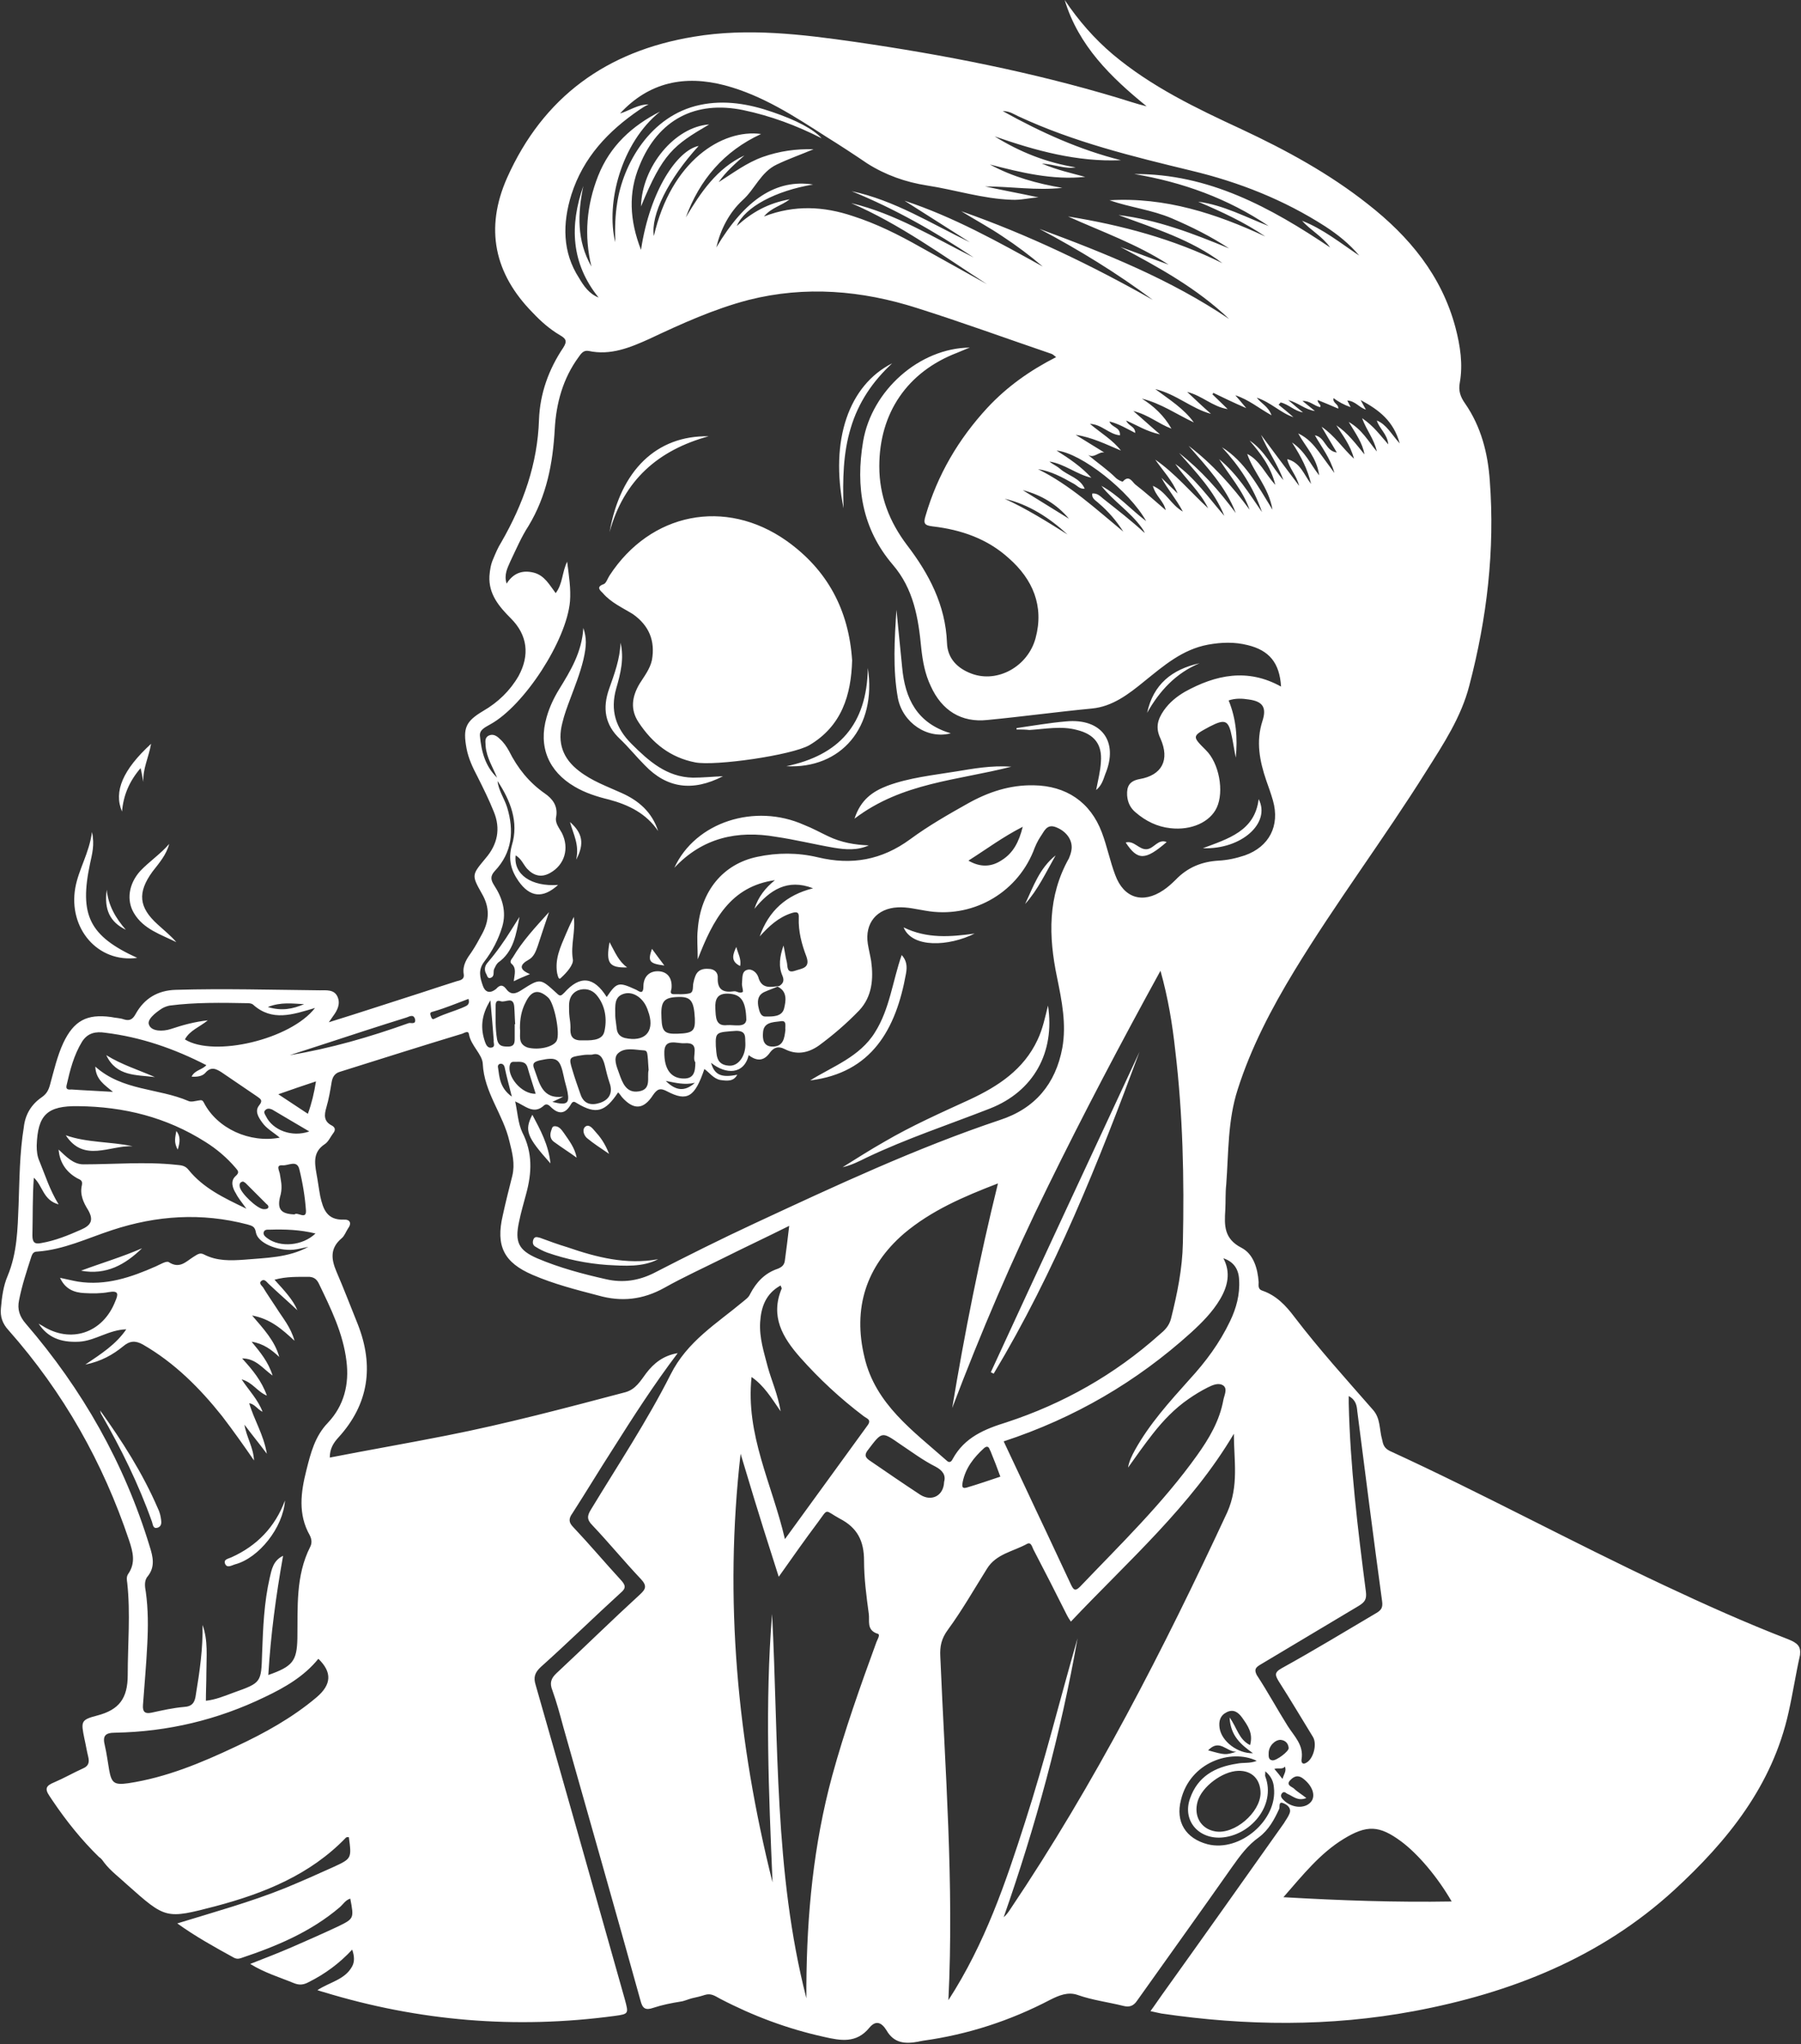 <?xml version="1.0" encoding="UTF-8" standalone="no"?><svg xmlns="http://www.w3.org/2000/svg" xmlns:xlink="http://www.w3.org/1999/xlink" fill="#ffffff" height="428.7" preserveAspectRatio="xMidYMid meet" version="1" viewBox="-0.1 -0.1 377.9 428.7" width="377.9" zoomAndPan="magnify"><rect x="-0.1" y="-0.1" width="377.9" height="428.7" fill="#333333" stroke="none"/><g id="change1_1"><path d="M375.1,343.7c-8.8-3.4-17.5-7.3-26-11.3c-19.4-9.1-38.2-19.3-57.6-28.2c-1.2-0.6-1.4-1.4-1.6-2.4c-0.6-2.1-0.3-4.4-1.9-6.2 c-5.6-6.4-11.3-12.7-16.5-19.5c-1.8-2.4-3.8-4.5-6.7-5.5c-1-0.3-0.8-1.1-0.8-1.8c-0.2-2.9-1.1-5.9-3.6-7.2c-3.7-1.9-3.6-4.7-3.4-7.9 c0.1-1.8,0-3.6,0.2-5.4c0.5-6.7,0.3-13.4,2.4-19.9c2.8-8.8,7.1-17,11.9-24.9c8.7-14.3,18.8-27.7,27.7-41.9c3.6-5.7,7.3-11.3,9-17.9 c3.7-14.1,5.4-28.4,4.3-43c-0.4-5.7-1.8-11.3-5.2-16.2c-1-1.4-1.4-2.7-1.1-4.3c0.7-3.9,0.1-7.8-0.9-11.6 c-2.9-10.9-9.7-19.1-18.4-25.9c-8.1-6.4-17.1-11.3-26.5-15.7c-9.5-4.4-18.9-8.9-27-15.7c-3.9-3.3-7.2-7.1-10.1-11.4 c2.9,9.6,9.7,16.2,17.2,22.3c-2.1-0.5-4.1-1.2-6.1-1.8c-18-5.4-36.4-9-55-11.7c-11.2-1.6-22.6-3-33.9-1.1 c-18.3,3-31.6,12.6-39.2,29.6c-4.7,10.6-2.7,20.1,5.4,28.3c1.7,1.8,3.5,3.4,5.7,4.7c1.2,0.7,1.6,1.2,0.7,2.6 c-3.1,4.6-4.9,9.7-5.1,15.1c-0.3,9.3-3.3,17.7-7.9,25.7c-0.7,1.1-1.2,2.3-1.7,3.5c-0.5,1.1-0.7,2.3-0.8,3.6c-0.2,3.8,2,6.4,4.5,8.9 c3.5,3.5,4,7.7,1.6,12.1c-1.8,3.1-4.3,5.5-7.4,7.3c-3.7,2.2-4.3,3.6-3.5,7.9c0.4,2.1,1.3,4,2.3,5.9c1.2,2.4,2.4,4.8,3.4,7.3 c1.5,3.6,0.8,6.9-1.7,9.8c-2.9,3.5-3,3.5-0.8,7.4c1.7,2.9,1.6,5.6,0.1,8.4c-0.7,1.3-1.4,2.6-2.2,3.8c-1,1.4-2,2.8-1.7,4.7 c0.2,1.2-0.8,1.3-1.5,1.5c-2.5,0.8-5,1.6-7.4,2.4c-6.3,2-12.6,4.1-19.4,6.2c0.5-0.7,0.7-1,0.9-1.3c0.9-1.2,1.6-2.6,0.9-4.1 c-0.7-1.5-2.3-1.3-3.7-1.3c-10.1-0.1-20.1-0.4-30.2-0.1c-3.8,0.1-6.6,1.8-8.4,5c-0.6,1.1-1.2,1.6-2.5,1.2c-0.8-0.3-1.8-0.3-2.7-0.5 c-5.1-0.7-7.8,0.8-10,5.4c-1.3,2.8-2,5.9-2.8,8.8c-0.3,1.1-0.7,1.9-1.7,2.6c-2.2,1.5-3.5,3.6-3.8,6.3C4,241.8,4,247.2,3.8,252.6 c-0.2,5.1-0.3,10.1-2.3,14.9c-0.9,2.1-1.2,4.4-1.4,6.7c-0.2,1.8,0.3,3.3,1.6,4.7c11.5,13,19.8,27.7,25.3,44.1c0.8,2.4,1.4,4.7-0.2,7 c-0.4,0.6-0.3,1.2-0.2,1.9c0.7,6.4,0.1,12.9,0.1,19.3c0,4.9-1.8,7.3-6.4,8.5c-3.5,0.9-3.4,1.3-2.7,4.8c0.3,1.3,0.5,2.6,0.8,3.8 c0.3,1.2,0.1,2-1.1,2.5c-2,0.9-3.9,2-6,2.9c-1.7,0.7-2.1,1.3-1,2.9c0.2,0.3,0.4,0.6,0.6,0.9c2.9,4.3,6.1,8.3,9.8,11.9 c0.5,0.3,0.8,0.8,1.1,1.2c1.3,1.7,3.2,3.1,4.8,4.6c8.1,7.2,8.1,7.2,18.5,4.5c10.2-2.7,19.9-6.6,27.4-14.4c0.1-0.1,0.4-0.1,0.6-0.1 c0.6,4.5,0.6,4.5-3.3,6.3c-3.3,1.5-6.7,3-10.1,4.4c-7.2,2.9-14.8,5-22.6,7.4c3.9,2.8,7.9,5,11.9,7.2c0.4,0.2,0.8,0.3,1.4,0.1 c7.5-2.5,14.7-5.5,20.8-10.7c0.7-0.6,1.2-1.5,2.2-1.8c0.8,4.2,0.8,4.2-2.7,5.9c-3.2,1.5-6.4,2.9-9.6,4.3c-2.8,1.2-5.6,2.3-8.7,3.5 c3.1,1.9,6.2,2.8,9.1,4c1.2,0.5,2.1,0.4,3.2-0.2c3.4-1.7,6.4-3.9,9.1-6.8c0.5,1.4,0.5,2.6,0,3.5c-1.5,2.8-4.7,3.3-7.3,5 c0.6,0.2,0.9,0.3,1.3,0.4c20,6.1,40.3,7.8,61.1,5c3-0.4,2.9-0.5,2.1-3.5c-6.2-22-12.4-43.9-18.7-65.9c-0.5-1.6-0.2-2.6,1.1-3.8 c5.7-5.1,11.1-10.4,16.7-15.5c1.2-1,1.1-1.6,0.1-2.7c-3.4-3.7-6.6-7.5-10-11.1c-1-1-1-1.8-0.2-2.9c2.9-4.5,5.6-9,8.5-13.5 c4.3-6.8,8.6-13.5,13.6-20.1c-3,0.5-5,2.1-6.6,4.2c-1.2,1.6-2.2,3.4-4.4,4c-12.5,3.3-24.9,6.6-37.6,9.1c-8.1,1.6-16.2,3-24.4,4.6 c0-1.9,0.8-3.1,1.8-4.2c6.4-7,7.5-15,4.1-23.7c-1.5-3.7-2.9-7.4-4.5-11.1c-1.1-2.6-1.4-4.9,1.1-7c0.6-0.5,0.9-1.4,1.3-2 c0.9-1.2,0.4-2-0.9-1.9c-3.5,0.1-4.3-2.2-4.9-4.9c-0.3-1.6-0.5-3.2-0.8-4.8c-0.4-2.3-0.7-4.5,1.7-6.1c0.8-0.5,1.2-1.5,1.8-2.3 c0.5-0.6,0.5-1.2-0.2-1.6c-1.8-0.9-1.7-2.2-1.2-3.9c0.5-1.7,0.8-3.5,1.1-5.3c0.2-1.1,0.7-1.8,1.7-2.1c8.6-2.7,17.1-5.4,25.7-8 c0.5-0.2,1.3-0.7,1.4,0.1c0.4,2.4,2.8,4.2,2.9,6.2c0.3,6.1,4.3,10.6,5.6,16.3c0.6,2.4,1.2,4.7,0.6,7.2c-0.7,2.8-1.4,5.5-2,8.3 c-1.5,6.4,0.2,9.9,6.3,12.5c4.4,1.9,9.1,3.1,13.7,4.3c4.9,1.4,9.4,0.9,13.9-1.6c4.1-2.3,8.3-4.2,12.5-6.3c4.4-2.2,8.9-4.3,13.7-6.7 c-0.3,2.7-0.6,4.9-0.9,7.2c-0.1,0.9-0.5,1.4-1.5,1.8c-2.7,0.9-4.5,2.8-5.8,5.3c-0.3,0.7-0.9,1.1-1.5,1.6 c-5.5,4.6-11.7,8.3-15.2,15.3c-4.9,9.7-11,18.9-16.7,28.3c-0.8,1.3-0.9,2.1,0.3,3.3c3.5,3.7,6.7,7.6,10.2,11.3 c1.3,1.4,1,2.1-0.2,3.2c-5.9,5.4-11.6,11-17.5,16.5c-1.2,1.1-1.5,2.1-0.9,3.6c0.9,2.5,1.6,5.1,2.3,7.7c5.4,19.1,10.9,38.3,16.2,57.4 c0.4,1.6,1,2.1,2.7,1.5c1.8-0.6,3.8-1,5.7-1.3c0.8-0.1,1.6-0.5,2.4-0.7c0.9-0.2,1.8-0.4,2.7-0.7c1.3-0.4,2.1,0.2,3.2,0.8 c6.9,3.6,14.1,6.3,21.8,8c3.5,0.8,6.8,1.4,9.5-1.9c1.4-1.7,2.6-1.1,3.6,0.5c1.6,2.8,4,2.9,6.7,2.4c0.3-0.1,0.6-0.1,1-0.2 c9.4-1.3,18.3-4.2,26.7-8.6c1.8-0.9,3.7-1.7,5.7-1c3.1,1.1,6.4,1.5,9.6,2.3c1.2,0.3,2.1,0.1,2.9-1.1c6.6-9.3,13.3-18.6,19.9-28 c1.7-2.4,3.3-4.6,5.7-6.3c2-1.5,3.2-3.7,4.2-5.9c0.2-0.4-0.2-1.7,0.9-1.2c0.8,0.3,1.7,1,1.3,2.1c-0.3,0.8-0.8,1.4-1.2,2.1 c-8.5,12-17,24-25.6,36c-0.8,1.1-1.5,2.2-2.4,3.4c1,0.2,1.7,0.4,2.3,0.5c17.7,2.6,35.3,2.8,53-0.5c20.3-3.8,39.1-11.2,54.6-25.4 c11.2-10.3,20.6-21.9,24-37.3c0.9-4,1.5-8,2.4-12C377.8,345.2,377.1,344.5,375.1,343.7z M63.7,210.5c-2.3,1-4.7,1.5-7.6,0.6 C58.9,210,61.3,210.4,63.7,210.5z M33.9,211.4c0.5-0.3,1.1-0.5,1.6-0.6c5.4-0.7,10.9-0.6,16.4-0.5c0.4,0,0.9,0.1,1.1,0.3 c4,3.6,8.3,2.1,13,0.7c-5.1,6.6-21.2,10.4-27.3,6.6c1-1.9,3.1-2.6,4.8-4c-2.8,0.3-5.3,1-7.7,1.8c-1.8,0.6-4.1,0.5-4.6-0.8 C30.6,213.8,32.5,212.3,33.9,211.4z M58.6,246c-0.2-0.8-0.8-1.8,0.6-1.7c1.2,0.1,3-1.2,3.5,0.8c0.7,2.8,1.2,5.8,1.4,8.7 c0.1,2-1.8,0.2-2.4,0.8c-2.9-0.1-3.8-1.1-2.9-4.2C59.2,248.6,58.8,247.4,58.6,246z M55.7,234c-0.2-0.4-0.6-0.9-0.1-1.3 c0.4-0.4,0.9-0.3,1.4-0.1c2.5,1.5,5.1,3,7.8,4.6C61.1,238.5,57.1,236.9,55.7,234z M13.9,227.4c0.7-3.1,1.5-6.2,3.2-9 c1.2-1.9,2.9-2.2,4.9-1.9c7.4,0.9,14.4,3.3,21.2,6.8c-0.9,1-2.4,1-3.1,2.4c1.2,0.1,2.3-0.1,2.9-0.8c1.2-1.4,2.3-0.8,3.4-0.1 c2.5,1.7,5,3.4,7.5,5.1c0.7,0.5,1.2,0.8,0.4,1.8c-1,1.2-0.2,2.5,0.6,3.6c0.9,1.3,2.4,2.1,3.7,3.2c-6.3,1.2-13.1-1.9-15.9-7.3 c-0.3-0.6-0.5-0.6-1.1-0.5c-0.7,0.1-1.6,0.4-2.2,0.1c-6.3-2.7-13.8-2.1-19.5-7.2c0.1,2.7,1.9,3.8,3.7,5.3c-3.1-0.2-5.9-0.3-8.7-0.5 C13.9,228.5,13.7,228.2,13.9,227.4z M56.1,253.3c-0.2,0.2-0.6,0.2-0.9,0.2c-1.4-0.1-4.8-3.4-5-4.7c-0.1-0.5,0-1,0.7-1.1 c0.2,0.1,0.4,0.2,0.6,0.4c1.4,1.4,2.9,2.9,4.3,4.3C56.1,252.6,56.4,253,56.1,253.3z M7,246.9c1.9,1.7,1.9,4.7,5.2,5.6 c-1.9-3.1-2.8-6.1-4-9c-0.5-1.1-0.6-2.2-0.6-3.3c0.2-6.5,2.2-8.4,8.7-8.3c9.6,0.1,18.5,2.3,26.7,7.5c2.4,1.5,4.5,3.3,6.3,5.4 c0.6,0.7,0.9,1,0,1.8c-1.1,1-0.6,2.5,0.1,3.6c0.5,1,1.2,1.8,2.2,3.2c-4.8-2.3-9-4.3-12.1-8.1c-0.7-0.9-1.4-1-2.6-1.1 c-6.5-0.7-13-0.1-19.5-0.1c-2.1,0-3.6-1.6-5.2-3.1c0.2,2.6,1.5,4.6,3.7,5.9c0.6,0.4,1.4,0.4,1.2,1.5c-0.5,2,0.3,3.7,1.3,5.3 c1.2,2.1,0.6,3.2-1.5,4.1c-2.7,1.2-5.4,2.3-8.3,2.8c-1.4,0.3-1.9-0.1-1.9-1.6C6.8,255,6.7,250.9,7,246.9z M66.3,355.9 c-5.1,4.3-10.9,7.5-16.9,10.3c-7.2,3.4-14.6,6.5-22.6,7.7c-2.9,0.4-3.5,0-4-2.8c-0.3-1.7-0.5-3.4-0.9-5.1c-0.5-2,0-2.7,2.2-2.7 c11-0.2,21.5-2.7,31.4-7.5c4.2-2,8.2-4.3,11.2-8C69.6,350.6,69.5,353.2,66.3,355.9z M66.8,269.1c2.5,5.2,5.1,10.4,5.8,16.3 c0.6,4.8-0.5,9.3-3.9,12.9c-2.7,2.8-3.6,6.3-4.5,9.9c-1.2,4.7-1.8,9.3,0.7,13.7c0.4,0.8,0.5,1.6,0.1,2.4c-3.1,6.1-2.6,12.7-2.7,19.2 c-0.1,4.8-1,5.9-6.1,7.7c0.5-8.4,1.6-16.6,3.1-25c-2.1,1-2.4,2.9-2.8,4.6c-1.2,5.2-1.4,10.5-1.6,15.8c-0.2,6.2-0.1,6.2-6,8.3 c-1.9,0.7-3.8,1.5-5.8,1.7c0-1.9,0.1-3.8,0.1-5.8c0-3.4,0.4-6.8-0.8-10.1c0.1,4.9-0.6,9.8-1.4,14.6c-0.2,1.6-0.7,2.5-2.5,2.6 c-2.3,0.2-4.5,0.7-6.8,1.2c-1.4,0.3-1.9-0.2-1.8-1.6c0.3-4.2,0.7-8.5,0.9-12.7c0.2-3.7,0.2-7.4-0.3-11c-0.2-1.1-0.4-2.4,0.4-3.3 c1.6-2,1.1-4.1,0.4-6.3c-5.3-17.4-14.1-32.9-26-46.7c-1.3-1.5-1.8-3-1.4-4.9c0.6-3.1,1.6-6.1,2.6-9.2c0.2-0.6,0.5-1,1.2-1 c5.6-0.4,10.5-2.8,15.7-4.5c9.4-3.1,18.8-3.7,28.4-1.2c1,0.3,1.6,0.4,1.8,1.7c0.4,2.2,4.5,3.9,7.9,3.6c1-0.1,2.1-0.4,3.1-0.6 c-4.2,2.3-8.9,2.3-13.5,2.7c-2.8,0.2-5.7,0.3-8.4-1.1c-0.9-0.5-1.5,0.1-2.2,0.5c-1.6,1-2.9,2.6-5.2,1.1c-0.5-0.3-1.8,0.5-2.7,0.9 c-5.2,2.3-10.5,4.1-16.3,3.2c-1.2-0.2-2.3-0.5-3.8-0.8c1.1,2.4,3,3.1,5.1,3.2c1.7,0.1,3.5,0.1,5.1-0.2c2.2-0.4,2,0.5,1.4,1.9 c-2.6,6.7-9.4,9-15.4,5.1c-0.2-0.1-0.4-0.2-0.7-0.4c1.9,2.9,4.6,4,8.5,3.8c3.4-0.2,6.2-2.5,9.9-2.6c-2.2,3.2-5.2,5.1-8.6,7.4 c3.4-0.7,5.8-2.1,7.9-3.8c1.4-1.2,2.6-1.3,4.2-0.4c6.6,3.8,11.9,9.1,16.6,15c2.3,3,4.5,6.1,6.7,9.3c-0.1-2.7-1.6-4.9-2-7.5 c1.4,1.9,2.9,3.7,4.7,6.1c-0.7-4.1-2.7-7.1-3.7-10.6c1.2,0.2,1.6,1.2,2.8,1.8c-1-2.6-2.8-4.4-4.4-6.8c2.3,0.6,3.3,2.6,5.3,3.4 c-1.1-3.1-3-5.4-5.2-7.8c2.9,0,4.3,2.1,6.4,3.6c-0.9-2.9-2.6-4.9-4.4-7.1c2.5,0.4,4.2,1.7,5.8,3.2c-0.9-3.3-3.2-5.8-5.7-8.7 c3.8,0.7,6.2,2.8,8.9,5.3c-0.8-2.9-2.5-4.8-3.8-6.9c-0.9-1.4-1.9-2.8-2.8-4.3c-0.3-0.4-1-0.9-0.3-1.4c0.6-0.4,1,0.2,1.4,0.6 c2.1,2,4.3,3.9,6.1,5.6c-0.9-2.2-2.8-4.2-4.8-6.4c2.5-0.7,4.9-0.6,7.4-0.6C65.9,267.8,66.4,268.3,66.8,269.1z M66.1,258.6 c-2.7,2.6-7.4,3-10.1,1c-0.4-0.3-0.8-0.6-0.8-1.1c0.1-0.8,0.8-0.7,1.3-0.7C59.7,257.7,62.8,257.8,66.1,258.6z M64.5,233.5 c-2-1.3-3.9-2.6-6.2-4.1c2.8-1,5.2-1.8,7.9-2.7C65.8,229.2,65.3,231.3,64.5,233.5z M85.6,214.5c-8.1,2.9-16.4,5.3-24.9,6.7 c2.4-0.8,4.7-1.5,7.1-2.3c5.8-1.9,11.6-3.8,17.4-5.6c0.6-0.2,1.5-0.8,1.8,0.4C87.2,214.9,86,214.3,85.6,214.5z M96.8,211.3 c-1.7,0.7-3.5,1.2-5.2,2c-0.7,0.3-1,0.7-1.3-0.3c-0.3-0.8,0-0.8,0.7-1c2.4-0.7,4.8-1.7,7.2-2.6C98.6,210.8,97.6,210.9,96.8,211.3z M264.4,349c6.9-4.1,13.7-8.2,20.6-12.3c1.3-0.8,1.7-1.4,1.5-3c-1.7-13.1-3.3-26.3-3.6-39.5c0-0.5,0-0.9,0-1.5 c1.5,0.8,1.7,2,1.8,3.2c1.7,13.3,3.4,26.6,5.2,39.8c0.2,1.4-0.2,1.9-1.2,2.5c-6.6,3.9-13.2,7.9-19.9,11.6c-1.6,0.9-1.3,1.5-0.6,2.7 c2.5,3.9,4.8,7.8,7.2,11.7c0.9,1.5,0.1,4.6-1.4,5.4c-0.8,0.5-1.1-0.1-1-0.7c0.5-3-1.5-4.8-2.9-7c-2.2-3.5-4.2-7.2-6.5-10.7 C263,350,263.4,349.6,264.4,349z M270.3,366.5c0.1,0.7-2.6,2.7-3.4,2.6c-0.9-0.1-0.8-0.9-0.8-1.5c0-1.5,1.3-2.8,2.5-2.8 C269.6,364.9,270.2,365.5,270.3,366.5z M264.4,376c-0.1,4.1-5.5,8.7-9.5,8c-3-0.5-4.6-3.2-3.7-6.3c0.9-3.1,5.2-6.3,8.5-6.4 C262.6,371.2,264.4,373.1,264.4,376z M260.5,360.1c1.2,1.7,2.4,3.3,1.7,5.8c-2.4-1.2-2.7-3.6-4.3-5.8c0.2,3.9,2.4,5.7,4.9,7.5 c-3.2,0.1-6.6-2.5-7-5.3c-0.2-1.4,0.1-2.6,1.5-3.3C258.7,358.3,259.7,359,260.5,360.1z M259.3,367.3c-2.3,0.7-2.3,0.7-5.9-0.3 C255.8,364.5,257.2,367.3,259.3,367.3z M259.9,268.3c0.2,3.1-0.6,6-1.9,8.7c-2.2,4.6-5.1,8.5-8.5,12.2c-4.2,4.7-8.4,9.3-11.5,14.9 c-0.6,1.1-1.2,2.3-1.4,3.6c1.7-2.4,3.4-4.8,5.2-7.1c2.2-2.8,4.6-5.3,7.5-7.3c1.3-0.9,2.6-1.7,4-2.4c1-0.5,2.3-1.1,3.3-0.4 c0.9,0.7,0.2,2,0,3c-0.8,4.4-3,8.1-5.5,11.6c-7.2,10.1-16.1,18.7-24.6,27.6c-1.1,1.1-1.4,0.5-1.9-0.5c-1.7-3.7-3.5-7.4-5.2-11.1 c-3-6.3-5.9-12.6-8.9-18.9c14.9-4.9,27.9-12.5,39.3-22.8c2.3-2.1,4.5-4.3,6.1-7c1.6-2.7,2.3-5.6,0.7-8.6 C258.7,264.5,259.8,266,259.9,268.3z M199.8,305.9c-0.3,0.6-0.7,0.9-1.3,0.3c-7-6.2-14.9-11.8-17.2-21.6c-2.5-10.3,0.3-19.1,8.3-26 c5.7-4.8,12.4-7.7,19.7-10.5c-3.9,15.8-7,31.4-9.6,47.1c6-15.8,12.6-31.3,20.1-46.5c7.4-15.1,15.3-30.1,23.6-45.2 c1.6,5.7,2.5,11.2,3.1,16.7c1.6,13.4,1.9,26.9,1.6,40.4c-0.1,5.4-1.2,10.7-2.5,15.9c-0.4,1.5-1.3,2.4-2.4,3.3 c-9.4,8.4-20.2,14.5-32.1,18.4C206.6,299.6,202.3,301.3,199.8,305.9z M209.8,309.6c-2.4,0.8-4.7,1.6-7.1,2.3 c-1.1,0.3-0.9-0.5-0.8-1.2c0.6-2.9,2.3-5.1,4.5-7.1c0.6-0.5,1-0.3,1.2,0.4c0.1,0.2,0.2,0.3,0.2,0.4 C208.5,306.1,209.2,307.9,209.8,309.6z M293.6,92.9c-1.8-2-2.8-4-4.8-4.8c0.5,1.7,2.2,2.8,2.4,5c-1.7-1.9-3-3.8-5.5-5.5 c1,2.7,2.5,4.3,3.1,7c-1.9-2.3-3.1-4.6-5.9-6.2c1.5,2.5,2.9,4.4,3.3,6.8c-1.8-2.2-3.5-4.5-5.9-6.1c1.3,2.1,2.9,4,3.7,7 c-2.5-2.3-4-4.8-6.8-6.7c1.2,2,2.1,3.6,3.2,5.4c-2.4-0.3-2.4-3.2-4.6-3.6c1.4,2.5,3.2,4.7,4.1,7.9c-1.3-1.8-2.3-3.1-3.3-4.5 c-1.1-1.4-2.2-2.8-4.3-3.8c1.6,2.9,3.9,5.1,4.4,8.8c-1.9-2.4-2.9-5-5.7-6.9c2,3.1,3.3,5.7,4,8.7c-1.5-1.9-2.2-4.5-5-5.2 c0.4,1.9,1.9,3.3,2.5,5.6c-2.8-3.7-5.4-7.2-8-10.7c1.4,3.3,3.5,6.2,4.7,9.5c-2.4-2.7-3.9-6.2-7.1-8.3c2.2,2.6,4.4,5.3,5.4,9.3 c-2.2-2.4-3.2-5.1-5.9-6.5c1.3,3.9,4.5,6.9,5.3,11.7c-3.2-5.2-5.8-10.1-10.6-13.1c3.7,4,6.6,8.4,8.4,13.6c-2.7-3.9-5.2-8-9-11.1 c2.2,3.5,5,6.6,6.4,10.6c-3.7-5-7.8-9.6-12.8-13.4c3.8,4.4,7.8,8.6,9.9,14.1c-3.5-4.7-7.3-9-11.9-12.6c3.6,4.1,7.4,8,9.5,13.2 c-3.3-3.8-6.2-8-10.3-10.9c2.2,3.2,5.2,5.8,6.9,9.3c-3.7-3.4-6.9-7.3-11.1-10.2c1.6,2.3,3.6,4.4,4.7,7.1c-1.1-1.1-2.3-2.2-3.4-3.3 c1.2,2.3,3,4.3,4.5,7.1c-2.6-1.5-3.5-4.2-6.3-5.4c0.6,2.2,2.3,3.2,2.7,5.1c-2.1-1.8-4.2-3.7-6.4-5.4c-0.6-0.5-1.3-2.1-2.6-0.6 c-0.1,0.1-1.1-0.4-1.4-0.7c-1.8-1.8-3.9-3.2-5.9-4.9c1.3,0.8,2.2-0.7,3.4-0.5c-2-1.2-4-2.5-6-3.7c3.4,0.5,6.4,2,9.5,3.3 c-1.7-2.2-4.1-3.6-6.5-5.6c2.5,0.1,4,2.2,6.3,2.4c0.1-1.8-1.8-1.6-2.2-2.9c2,0.5,3.6,1.5,5.4,2.4c0-1.4-1.4-1.4-1.9-2.6 c2.3,1,4.3,2.3,7.1,2.9c-2-1.7-3.5-3.1-5.6-4.9c3.2,0.8,5.3,2.7,8,3.7c-1.6-2.8-3.7-4.7-6.2-6.3c4,1,7.3,3.3,10.9,5 c-2.1-2.9-5-4.7-8.1-7c4.5,1.1,7.6,4.1,11.7,5.2c-1.6-1.4-3.2-2.9-5-4.6c3.2,0.8,5.3,3.1,8.5,3.6c-1.2-1.2-2.2-2.1-3.2-3.1 c0.1-0.1,0.1-0.2,0.2-0.3c2.1,1,4.1,2,6.9,3.2c-1-1.2-1.5-1.8-2.3-2.7c2.8,0.9,4.9,2.7,7.6,4.2c-0.7-1.9-2.1-2.4-3.1-3.7 c3,1,5,3.2,7.7,4.1c-1-0.9-2-1.7-3.1-2.6c0.1-0.2,0.3-0.3,0.4-0.5c1.7,0.4,2.9,1.8,4.7,2.1c-0.9-0.7-1.8-1.5-3.1-2.6 c2.2,0.6,3.5,2,5.6,2.3c-1-0.8-1.7-1.4-2.6-2.1c1.5-0.1,2.4,1,3.7,1.3c0.3-0.6-0.6-0.8-0.5-1.5c1.5,0.6,2.9,1.2,4.3,1.8 c0.1-1-1.2-1.1-1-2.2c1.1,0.8,2.2,1.4,3.6,1.9c-0.3-0.6-0.5-1-0.7-1.4c1.7,0.1,2.5,1.5,3.9,1.9c-0.3-0.5-0.5-0.9-1.1-2 C289.3,85.9,292.3,88.2,293.6,92.9z M239.4,110.5c0.3,0.4,0.5,0.7,0.7,1.2c-2.8-2.6-5.8-4.9-8.7-7.2c-0.7-0.6-1.3-1.2-2.3-1.1 c-0.2,1.1,0.8,1.5,1.4,2.1c2,1.7,3.7,3.7,5.1,5.9c-5.7-4.7-11.2-9.8-17.9-13.1c2.7,0.4,5.1,1.7,7.4,3c0.8,0.4,1.3,1.2,2.4,1.1 c-1-2.3-3.5-2.7-5.2-4.2c-0.7-0.6-1.5-0.9-2.2-1.5c3.2,0.5,5.7,2.7,8.8,3.4c-2.1-2.3-4.6-4-7.3-5.7c5.2,0.5,15.3,8.5,18.8,14.8 c-3.3-2.5-5.9-5.5-9.4-7.4C233.5,105,237,107.2,239.4,110.5z M214.5,102.7c3.9,1,7.2,3,9.7,6C221,106.7,217.7,104.7,214.5,102.7z M223.9,112c-4.3-2.7-8.6-5.4-13.2-7.5C215.8,105.7,220.1,108.5,223.9,112z M119.8,40.7c2.5-7.8,7.7-13.3,14.3-17.8 c0.6-0.4,1.2-0.8,1.9-1.1c-2.3,0-4,1.3-6,1.9c6.1-6.6,13.6-8.1,22-5.9c7.9,2.1,14.6,6.5,21.3,10.8c2.9,1.8,5.8,3.7,8.6,5.6 c3.8,2.4,8,3.9,12.5,4.6c5.9,0.9,11.7,2.8,17.8,3c1.9,0.1,3.7-0.4,5.6-0.5c-3.7-0.8-7.5-1.5-11.2-2.3c5.4,0,10.7,0.9,16.2,0.3 c-5.3-0.9-10.4-2.3-15.2-4.9c6.6,1.7,13.1,3.3,20,2.6c-2.9-0.8-5.8-1.4-9.1-2.8c2.8,0.2,4.9,1.2,7.1,0.8c-6.1-1-11.7-3.2-17-6.5 c8.6,3,17.3,5.4,26.5,5c-8.7-2.2-16.7-5.8-24.8-10.3c1.5,0,2.4,0.7,3.3,1.1c11.6,5.4,23.9,8.4,36.3,11.4c10,2.4,19.4,6.1,28.1,11.7 c2.6,1.7,5,3.6,7.1,6.1c-3.9-2.6-7.6-5.6-12-7.3c1.8,2,4.3,3.3,5.9,5.6c-12.5-8.4-25.5-15.5-41.1-15.4c10.1,1.7,19.6,5.1,28.2,10.9 c-4.9-1.9-9.5-4.4-14.8-5.1c4.9,2.1,9.7,4.3,14.1,7.3c-10.3-4.8-21-8.3-32.7-7.6c4.3,1.5,8.9,2,13.1,3.8c4.2,1.8,8.2,3.8,12,6.3 c-7.5-3.1-15-6-23.2-7c7.5,2.8,15.2,5.1,21.8,10.1c-10.3-5.1-21.2-8-32.4-9.8c7.1,3.2,14.5,5.8,21.1,10.1c-3.4-1.2-6.7-2.5-10.1-3.7 c8.1,4.3,16.1,8.7,22.8,15.1c-12.3-8.3-26-13.8-39.8-18.9c8.3,4.4,16.3,9.3,23.8,14.9c-12.9-7.3-26.2-13.7-40.2-18.6 c2.9,1.8,5.9,3.4,8.7,5.3c2.9,1.9,5.7,4,8.4,6.3c-9.4-5.2-18.7-10.4-29-13.8c4.6,2.9,9.1,5.8,13.7,8.7c-8.1-3.9-15.8-8.8-24.8-10.7 c9.1,3.7,17.5,8.5,25.6,13.9c-8.4-4.2-16.4-9.2-25.7-11.4c10.2,4.4,19.2,11,28.5,17c-4.7-2.6-9.3-5.2-14-7.8 c-4.6-2.6-9.2-4.9-14.2-6.5c-6-2-12.1-2.4-18.6,0.1c1.6-1.9,3.6-2.2,5.4-3.6c-4.5,0.8-7.9,2.7-11.1,5.6c1.7-4,8.2-7.4,16-8.7 c-7.7-1.2-14.3,3.1-20.3,13.2c0.9-3.8,2.7-7.3,5.5-9.9c2.6-2.3,3.8-5.9,7.2-7.5c2.5-1.2,5.1-2.1,7.7-3.2c-3.7-0.1-7.2,0.4-10.6,1.6 c-3.4,1.2-6.3,3.4-9.3,5.3c1.5-2.2,3.5-3.9,5.4-5.6c-5.8,2.7-9.2,7.8-12.3,13c2.9-7.9,8-13.9,15.8-17.5c-8.2-1.1-18.9,5.7-22.5,21.4 c-0.7-4.4,3-11.9,9.4-18.9c-4.4,0.9-10.2,9.2-12.1,21.8c-2.4-6.2-2.7-12-0.3-17.7c3.9-9.6,11.7-13.7,21.8-11.6 c5.7,1.2,11.1,3.2,16.4,5.9c-1.7-1.9-5.3-3.8-10.3-5.5c-4.9-1.7-10-2.6-15.2-1.5c-10.5,2.2-16.2,12.5-17.4,20.6 c-0.4,2.5-0.5,5-0.4,8.2c-2-8.2,1.2-20.8,9.4-27.4c-5.9,3-10.5,7.2-13,13.5c-2.4,6.1-3,12.5-1.4,19c-3.1-5.4-2.9-11.1-1.7-16.9 c-2.9,8.3-2.6,16.2,3.2,23.4c-2-0.8-3.1-2.4-4.1-4.1C117.9,52.8,117.9,46.8,119.8,40.7z M103.1,219.6c-0.8,0.2-1.2-0.5-1.4-1.1 c-1-2.8-0.9-5.6,1.1-8.8c0.3,3.2,0.5,5.8,0.7,8.4C103.4,218.6,103.9,219.4,103.1,219.6z M101.2,206.6c-0.6-1.7-1-3.3,0.3-5 c1.7-2.2,3-4.7,3.8-7.4c0.9-3.1,0-6-1.7-8.6c-0.7-1.1-0.9-1.9,0.1-3c3.7-3.9,4.1-8.5,2.6-13.4c-0.6-1.9-1.8-3.5-2-5.5 c2.7,4.1,4.5,8.6,3,13.5c-0.8,2.9-0.2,5.2,1.4,7.5c2.4,3.4,5.1,3.7,8.3,0.8c-5.6,0.4-9.4-2.2-8.9-6.2c1.2,0.7,1.6,1.9,2.4,2.8 c1.4,1.5,3,1.9,4.8,0.9c3.1-1.7,4.1-5.2,2.5-8.4c-0.6-1.1-1.5-2.1-1.2-3.4c0.4-2.3-0.8-3.8-2.4-4.9c-3.3-2.3-5.7-5.3-7.5-8.9 c-0.5-0.9-1.1-1.8-1.9-2.5c-0.6-0.6-1.4-1.2-2.4-0.7c-0.9,0.5-0.6,1.4-0.6,2.2c0.2,2.4,1.5,4.4,2.4,6.6c-2.5-2.4-3.3-5.5-3.6-8.8 c-0.1-1.3,1.2-1.8,2.2-2.4c7.1-3.9,16-17.6,16.7-25.8c0.2-2.6-0.2-5.2-0.6-8.3c-1.1,2.3-0.9,4.6-2.4,6.6c-1.3-1.7-2.3-3.7-4.6-4.3 c-2.4-0.6-4.3,0.1-5.7,2.3c-0.6-1.9,0.2-3.3,0.8-4.7c1.2-2.5,2.3-5.1,3.8-7.4c3.8-6.3,5.1-13.1,5.5-20.3c0.3-5.4,1.7-10.6,5-15.1 c0.5-0.7,1-1.5,2.1-1.3c4.6,1,8.7-0.7,12.7-2.5c6.8-3.2,13.6-6.3,20.9-8.2c11.9-3,23.7-2,35.3,1.7c9.5,3,18.8,6.4,28.2,9.6 c0.3,0.1,0.5,0.3,1,0.7c-5.5,2.8-10.3,6.2-14.4,10.6c-6.1,6.6-10.5,14.1-13,22.7c-0.5,1.6-0.2,2,1.5,2.2c6,0.7,11.5,2.6,16,6.7 c5,4.4,7.4,10,5.6,16.7c-1.6,6-8,9.5-13.4,7.5c-3-1.1-5.1-3.2-5.2-6.5c-0.3-7.9-3.8-14.5-8.4-20.5c-3.7-4.9-5.8-10.3-5.8-16.5 c0-11.2,5.9-19.8,16.3-23.8c0.8-0.3,1.6-0.7,2.7-1.1c-10.6,0.1-20.6,9-22.4,19.7c-1.6,9.5-0.2,18.3,6.2,25.8 c4.4,5.1,5.4,11.2,6,17.5c0.3,2.8,0.8,5.5,2,8c2.3,5.1,6.4,7.7,11.9,7.1c7.3-0.7,14.6-1.7,21.9-2.4c4.3-0.4,7.7-3,11-5.7 c4.1-3.3,8-6.7,13.4-7.7c2.8-0.5,5.5-0.6,8.3,0.1c4.5,1.1,6.7,3.7,7,8.7c-7-3.9-13.7-2.5-20.2,1.1c-1.7,1-3.2,2.2-4.4,3.9 c-1.3,1.9-1.8,3.6-0.7,5.9c2,4.5,0.3,7.7-4.4,8.5c-2.1,0.4-2.7,1.5-2.6,3.4c0.1,1.5,0.7,2.7,1.8,3.6c2.1,1.8,4.5,3,7.3,3.3 c4.4,0.5,8.3-1.3,9.7-4.3c1.6-3.4,0.5-9.4-2.3-12.1c-2.9-2.9-2.9-2.9,0.8-4.9c3.3-1.7,4-1.4,4.7,2.2c0.3,1.4,0.5,2.9,0.8,4.3 c0.4-4.1,0.1-8.1-1.5-12c1.5-0.5,2.9-0.4,4.2-0.2c3,0.4,3.8,1.7,2.9,4.5c-1.4,4.3-0.6,8.4,0.8,12.5c0.5,1.4,1,2.8,1.4,4.2 c1.5,5.3-0.8,9.7-5.9,11.5c-1.8,0.6-3.6,1-5.5,1.1c-3.5,0.2-6.5,1.4-9,4c-0.8,0.8-1.7,1.6-2.6,2.2c-4.3,2.9-8.3,1.7-10.1-3.2 c-1.1-2.9-1.7-6-2.8-8.9c-2.4-6.4-7.5-9.8-14.3-9.9c-5-0.1-9.5,1.4-13.8,3.8c-4.1,2.3-8.3,4.7-12.1,7.5c-6,4.4-12.3,5.5-19.4,3.8 c-4.2-1-8.5-1-12.7-0.1c-7.2,1.5-11.9,7.2-12.5,15.3c-0.2,1.8,0,3.7,0,6.2c3.2-8.3,6.9-15.3,16.2-16.6c-2,1.6-3.5,3.5-4.3,6 c3.2-3.9,6.9-6.4,12.3-4.3c-5.6,1.4-9.3,4.7-11.2,10.1c1.9-2.1,3.9-4,6.7-4.9c1-0.3,1.6-0.3,1.5,1c-0.1,2.8,0.6,5.5,1.6,8.1 c0.9,2.5-1,2.5-2.4,3c-1.8,0.6-1.5-0.9-1.7-1.8c-0.3-1.1-0.4-2.2-0.7-3.5c-0.8,2.3-1.1,4.4-0.2,6.4c0.4,1,0.1,1.6-0.7,2.1 c-1.8,0.2-3.7,0.7-4.4-1.9c-0.3-0.9-1.3-1.8-2.3-1.5c-1.2,0.3-1,1.7-1.1,2.7c-0.1,0.6,0.2,1.3,0.2,1.9c-0.7,0.5-1.3-0.2-1.9-0.1 c-2.1,0.3-3.5-0.2-3.4-2.8c0.1-1.1-0.7-1.9-1.9-1.9c-1.2-0.1-2.3,0.2-2.8,1.5c-0.2,0.5-0.3,0.9-0.4,1.4c-0.2,0.7,0.1,1.9-0.7,2.2 c-1.1,0.3-2.4,0.2-3.6,0.2c-0.7-0.1-0.4-0.7-0.3-1.2c0.2-2.1-0.8-3.5-2.7-3.6c-1.9-0.1-3.2,1.1-3.2,3.2c0,2-1.1,0.8-1.7,0.6 c-3.5-1.6-3.9-1.5-6,1.6c-2.7-4.3-5.6-4.6-8.9-0.9c-0.7,0.7-0.9,0.8-1.6,0.1c-3.4-3.1-3.4-3.2-7.3-0.7c-1.2,0.8-2.3,1.2-3.3-0.2 c-0.7-0.9-1.3-0.9-2.1,0C102.5,208.5,101.6,207.8,101.2,206.6z M214.5,173.3c-0.8,3.2-2,5.5-4.4,7c-2.1,1.4-4.4,1.6-7,0.1 C206.9,178,210.2,175.5,214.5,173.3z M164.7,215.9c-0.2,1.7-0.4,3.5-2.7,3.5c-2,0-2.1-1.7-2-2.9c0.1-2.2,2-2.2,3.6-2.4 C165.1,213.8,164.6,215.1,164.7,215.9z M164.4,211.5c-0.5,1.7-2.5,1.6-3.9,1.6c-1.1,0-1.3-1.3-1.5-2.2c-0.2-1.3,0-2.4,1.4-3 c0.9-0.4,1.8-0.7,2.7-1.1c0,0,0,0-0.1,0C165.2,207.8,164.8,209.9,164.4,211.5z M156.3,218.7c0.1,2.7-1.5,4.9-3.5,4.7 c-2.8-0.2-2.5-2.5-2.7-4.1c-0.1-3,0.1-2.9,4.3-3.2C156.6,216.1,156.2,217.5,156.3,218.7z M152.5,214.9c-2.5,0.3-2.4-1.7-2.5-3.5 c-0.1-1.9,0.4-3.2,2.7-3.1c2.6,0.1,3.7,1.4,3.8,5.5C156.3,215.5,154,214.8,152.5,214.9z M143.2,226.1c-2.4-0.1-4-1.8-3.9-5.7 c0.1-2.8,2.7-1.6,4.2-1.7c3.6-0.3,1.4,2.9,2.3,4C145.8,224.7,145.5,226.2,143.2,226.1z M145.7,227c-2.1,1.9-4,1.7-6.1-0.4 C141.7,227,143.5,227.5,145.7,227z M138.7,213.5c-0.2-3.5,0.4-4.4,3.4-4.5c2.7-0.1,3.4,0.7,3.6,4.5c0.1,2.6-0.4,3.1-3.6,3.2 C139.4,216.8,138.8,216.3,138.7,213.5z M133.9,228.8c-2.6,0.4-3.4-1.8-4.1-3.8c-0.5-1.4-1.3-3.2-0.2-4.2c1.4-1.3,3.6-0.7,5.4-0.6 c0.8,0,0.7,0.8,0.8,1.3c0.1,0.9,0.1,1.8,0.2,2.8C135.6,225.9,136.7,228.4,133.9,228.8z M131,217.6c-1.1-0.3-1.6-1-1.7-2 c-0.1-1-0.3-2.1-0.3-2.6c0-2.2-0.3-4.1,1.9-4.7c1.8-0.5,3.8,0.8,4.7,2.9c0.2,0.4,0.3,0.9,0.5,1.4C137.2,216.4,135.1,218.5,131,217.6 z M119.4,213.2C119.4,213.2,119.4,213.2,119.4,213.2c-0.1-0.8-0.1-1.6-0.1-2.4c0-1.4,0.5-2.6,1.9-3.2c1.4-0.5,2.8-0.2,3.8,0.9 c2,2.3,2.3,5.3,1.7,7.8c-0.5,2-3.1,1.8-5.1,1.8c-1.8-0.1-2.1-1.2-2-2.7C119.6,214.6,119.5,213.9,119.4,213.2z M122.1,221.2 c0.6-0.1,1.1-0.1,2-0.1c1.6-0.5,2.3,0.6,2.7,2.2c0.3,1.3,0.6,2.5,1,3.7c0.7,1.9,0.1,3.5-2,4.2c-1.8,0.6-3.4,0.3-4.1-1.8 c-0.6-1.7-1.2-3.4-1.7-5.1C119.2,221.7,119.3,221.6,122.1,221.2z M112,224.1c-0.5-1.2,0-1.5,1.1-1.8c3.7-0.8,4.3-0.4,5.1,3.4 c0.2,1.1,0.6,2.2,0.8,3.3c0.4,2.3-0.1,2.8-3.2,2c1.1-0.5,1.7-0.8,2.3-1.1C113.6,230.5,113.1,227,112,224.1z M109,215.5 c0-1.9,0.3-3.7,1.2-5.4c1.2-2.5,2.7-2.8,4.7-1c1.3,1.1,2.6,7.6,1.8,9.1c-0.7,1.3-3.8,2-6.1,1.4C108.4,218.8,109.2,217,109,215.5z M103.9,211.2c0-0.7-0.1-1.7,1.1-1.3c1,0.3,2.6-1.1,2.8,1.1c0.1,1.2,0.1,2.4,0.2,3.7c0,0-0.1,0-0.1,0c0,1,0,2,0,2.9 c0,0.9,0,1.8-1.4,1.8c-1.2,0-2-0.1-2.3-1.5C103.8,215.5,103.9,213.4,103.9,211.2z M104.4,223.8c-0.1-0.4,0.1-0.8,0.6-0.8 c0.4,0,0.7,0.3,0.8,0.8c0.4,1.9,0.9,3.7,1.5,6.1C104.8,228.1,104.7,225.9,104.4,223.8z M106.9,223.2c0.2-0.7,0.7-0.6,1.1-0.6 c1,0,2.2-0.2,2.6,1.2c0.5,1.8,1.1,3.5,1.7,5.5C109.3,229.4,106.2,225.6,106.9,223.2z M158.2,256.5c-7.1,3.3-14.1,6.8-21.1,10.4 c-3.2,1.6-6.5,2.1-10,1.3c-4.9-1.1-9.8-2.4-14.5-4.4c-3.9-1.7-4.7-3.4-3.8-7.6c0.4-2,1-4,1.5-5.9c1.2-4.4,1.4-8.6-0.8-12.9 c-0.9-1.9-1-4.2-1.5-6.5c2.1,0.9,3.9,2.9,6.1,0.8c0.5-0.4,1,0,1.3,0.3c1.7,1.7,3.1,1.6,4.3-0.5c0.4-0.7,0.7-0.6,1.3-0.2 c4,2.4,5.9,1.8,8.6-2.3c0.3,0.3,0.5,0.6,0.8,1c2.4,2.7,4.5,2.7,6.5-0.4c0.9-1.3,1.5-1.6,3-0.8c4.2,2.2,5.8,1.2,7.8-4.7 c1.1,0.8,1.9,2,3.3,2.3c1.4,0.2,2.8,0.4,3.6-1.1c-3.4,0.7-4.8,0-5.5-2.5c3.1,2.5,6.9,2.5,7.9-1.6c1.7,1.3,3.2,1.3,4.5-0.6 c0.7-0.9,1.6-1.4,3-0.7c2.5,1.3,4.9,0.9,7.2-0.7c3-2.2,5.9-4.7,8.5-7.4c2.7-2.9,3-6.6,2.5-10.3c-0.2-1.2-0.5-2.4-0.7-3.6 c-0.7-4.4,1.9-7.5,6.3-7.7c2-0.1,3.9,0.4,5.8,0.7c9.5,1.7,18.9-3.4,22.6-12.4c0.4-1.1,0.9-2.2,1.5-3.1c0.8-1.1,1.3-2.8,3.3-2 c2.3,0.9,3.6,2.9,3.2,4.9c-0.1,0.6-0.3,1.1-0.5,1.6c-4.5,8-4.3,16.4-2.5,25c1,4.9,2,9.8,1.1,14.8c-1.4,7.5-5.7,12.7-13.1,15.1 C192.1,240.7,175.2,248.6,158.2,256.5z M157.6,288.7c2.6,1.8,4.1,4.3,6.1,7.2c-0.6-3.6-1.9-6.4-2.7-9.3c-0.8-3.1-1.8-6.1-1.6-9.4 c0.2-3.2,1.2-6,4.3-7.7c0.1,0.4,0.3,0.6,0.2,0.7c-2.4,5.8,0.2,10.2,3.9,14.4c4,4.5,8.4,8.6,13.3,12.3c0.6,0.5,1.8,0.7,0.8,2 c-5.7,7.8-11.3,15.6-17.3,23.8C161.9,311.1,156.3,300.8,157.6,288.7z M183.8,344.3c-3.4,9.3-6.7,18.6-9.3,28.1 c-3.9,14.4-5.3,29-5.4,43.9c0,0.9,0,1.8,0,2.7c-6.8-26.5-5.8-53.7-7.2-80.6c-1.5,18.8-0.7,37.5,0.1,56.3 c-7.4-29.5-10.2-59.4-6.7-89.9c1.3,4.2,2.5,8.4,3.8,12.5c1.3,4.3,2.7,8.5,4.2,13.3c2.9-4.1,5.5-7.8,8.2-11.4 c2.3-3.1,1.3-2.6,4.6-0.8c3.7,1.9,5.1,4.7,5.1,8.8c0,3.7,0.5,7.5,1,11.2c0.2,1.4-0.5,3.3,1.7,4.1C184.8,342.6,184,343.7,183.8,344.3 z M193,313.4c-3.5-2.3-7-4.7-10.5-7.1c-1.1-0.7-1.3-1.3-0.4-2.4c2.9-3.8,2.8-3.8,6.7-1.1c2.4,1.6,4.8,3.4,7.4,4.7 c1.5,0.8,2.2,1.8,1.8,3.2C197.9,313.6,195.4,314.9,193,313.4z M211.9,400.3c-0.4,0.6-0.8,1.2-1.4,1.7c6.7-19.1,12-38.6,15.5-58.5 c-3.7,12.8-6.9,25.8-11,38.5c-4.1,12.8-8.4,25.5-16.1,37.4c1.2-24.5-0.7-48.3-1.7-72.1c-0.1-2.1,0.2-3.7,1.6-5.6 c3-4.1,5.5-8.5,8.2-12.8c1.9-3.1,5.5-3.6,8.4-5.2c0.9-0.5,1.1,0.8,1.4,1.3c2.4,4.6,4.7,9.1,7,13.7c0.2,0.4,0.4,0.7,0.8,1.3 c12-12.7,25.2-24.2,34.2-39.4c0,5.6,1.1,10.9-1.4,16.5C244,345.9,229.6,374,211.9,400.3z M253.3,386.7c-4.6-1.2-6.8-4.7-5.6-9.3 c1.9-7.9,10.5-10.8,15.9-8.2c-1.4,0.6-2.8,0.3-4.2,0.6c-4.6,0.7-8.2,2.7-9.8,7.3c-1.6,4.5,1.6,8.4,6.4,8.2 c6.2-0.3,11.7-6.7,9.4-12.8c-0.1-0.2,0-0.5,0-1.1c1.3,1.1,1.7,2.2,1.8,3.4C268,381.6,260.1,388.4,253.3,386.7z M267.3,370.9 c0.8-0.3,1.7,0.2,2.2-0.5c0.4,0.9-0.2,1.6-0.5,2.6C268.4,372.2,267.9,371.6,267.3,370.9z M269.3,377.5c-0.4-0.4-0.9-0.9-0.4-1.5 c0.5-0.6,0.9,0.1,1.3,0.2c1.1,0.5,2.1,1.5,3.8,0.8c-1-0.8-1.9-1.3-2.6-2c-0.5-0.4-1.6-0.7-0.9-1.6c0.7-0.8,1.6-1.4,2.8-0.5 c2,1.5,2.8,3.7,1.6,5C273.6,379.3,271,379.1,269.3,377.5z M269.2,397.8c4.1-4.7,7.7-9.2,12.6-12.2c4.9-3,7.5-2.9,12.1,0.5 c3.5,2.6,7.6,7.4,10.6,12.6C292.8,398.9,281.3,398.5,269.2,397.8z M15.7,186.1c0.7-3.9,2.9-7.2,3.5-11.7c0.6,2.7,0,4.7-0.4,6.6 c-2.3,10.8-0.2,15.2,9.9,19.8C20.4,201.9,14.2,194.6,15.7,186.1z M35.4,176.9c-0.6,2.3-2.1,4-3.5,5.8c-3.2,4.4-2.9,7.5,1.1,11.1 c1.3,1.2,2.7,2.3,3.9,3.7c-3.2-1.6-6.9-2.7-8.9-6.1c-1.6-2.7-1.1-6.1,1.3-8.8C31.2,180.6,33.6,179,35.4,176.9z M25.5,170.1 c-1.8-4.2,0.2-8.8,6.1-14.2c-0.5,2.9-1.8,5.3-1.6,8c-0.2-0.8-0.3-1.7-0.6-2.9C27,163.8,25.8,166.7,25.5,170.1z M22.3,186.5 c0.3,3.3,1.9,6,4,8.4C23,193.3,21.7,190.7,22.3,186.5z M126.4,124.3c-0.6-0.6-1.5-1.3,0.2-1.9c0.5-0.2,0.8-1.2,1.2-1.8 c8.6-13.2,24.3-16.3,37.1-7.3c8.6,6.1,13.1,14.5,13.8,25.1c-0.2,7.3-2.2,13.8-9,17.8c-3.7,2.1-19.7,4.4-23.9,3.6 c-5.2-1-9-4-11.9-8.4c-1.8-2.7-1.4-5.4,0.2-8.1c1-1.6,2.2-3.1,2.6-5c0.7-4-0.6-7.2-4-9.6C130.6,127.4,128.1,126.3,126.4,124.3z M120.5,164.9c-5.5-3.2-7.7-8.4-5.9-14.6c0.6-2.1,1.5-4,2.6-5.8c2.4-3.9,4.8-7.8,5.1-12.9c0.7,2.1,0.7,3.7,0,6.7 c-0.7,2.9-1.8,5.6-2.8,8.3c-0.6,1.6-1.2,3.2-1.6,4.9c-1.1,4.2,0.1,7.5,3.5,10.1c2.7,2.1,5.8,3.2,8.9,4.6c3.6,1.6,6.4,4,7.7,8 c-2.5-3.7-6.2-5.5-10.3-6.6C125.2,167,122.7,166.2,120.5,164.9z M173.7,175.3c2.7,1.3,5.6,1.8,8.5,1.9c-2.4,1.1-4.9,0.9-7.3,0.5 c-4.1-0.7-8.1-1.7-12.2-2.3c-8.1-1.4-15.4,0.2-21.3,6.5c4.4-9.6,16.9-13.6,27.2-9C170.4,173.6,172,174.5,173.7,175.3z M135.2,160.4 c-1.8-1.8-3.4-3.8-5.2-5.5c-3.2-3-3.7-6.5-2.3-10.5c1.1-3.1,2.3-6.3,2.4-9.7c0.8,3.3,0,6.5-0.9,9.6c-1.3,4.6-0.1,8.3,3.2,11.6 c3.6,3.6,7.4,7,12.9,7.1c2,0,4-0.2,6.3-0.3C145.2,166,139.8,165.2,135.2,160.4z M186.1,164.7c4.6-1.7,9.5-2.2,14.4-3 c3.7-0.6,7.4-1.3,11.6-1c-11.3,2.9-22.9,3.3-32.9,10.9C180.5,167.6,183,165.9,186.1,164.7z M188.3,146.3c-1.1-6.1-0.7-12.4-0.3-18.5 c0.4,4,0.8,8,1.2,12.1c0.6,6.5,3.1,11.7,10.2,13.8C194.5,155,189.3,151.5,188.3,146.3z M127.8,111.5c2.3-13,9.9-20.3,20.8-20.1 C138,94.3,130.8,100.6,127.8,111.5z M213.2,152.9c0-0.1,0-0.2,0-0.3c3.5-0.5,6.9-1.1,10.4-1.4c7.4-0.7,11.1,4.2,8.2,11.1 c-0.4,1.1-0.7,2.3-1.9,3.3c0.4-2.1,0.9-4,1-5.9c0.3-3.7-1.4-5.8-5-6.7c-3.3-0.9-6.7-0.2-10,0C215.1,152.9,214.2,152.9,213.2,152.9z M176.9,106.5c-2.9-14.3,1.1-25.8,10.2-30.4c-4.1,3.8-7.1,8.2-8.7,13.6C176.8,95,176.7,100.4,176.9,106.5z M182,140 c1.9,12.4-5.6,21.2-17.1,20.6C175.9,158.3,181.8,151.9,182,140z M107.5,200.7c2-3.4,4.7-6.3,7.6-9.5c-0.9,2.7-1.7,5-2.4,7.2 c-0.4,1.1-0.8,2.2-1.9,2.8c-1.8,1-2.1,2,0.3,3c-1.2,0.5-2.2,0.9-3.4,1.5c0.2-1.6,0.6-2.8-0.5-3.7 C106.8,201.6,107.2,201.1,107.5,200.7z M116.8,204c-0.5-3,0.7-5.5,1.8-8.1c0.5-1.2,1.1-2.5,1.7-3.7c0.4,3.1-0.7,5.9-0.2,8.9 c0.2,1.1-1.3,2.8-2.4,3.8C117.1,205.6,117,204.7,116.8,204z M103.6,203.1c-0.3,0.6,0.2,1.6-0.8,1.9c-0.5,0.2-0.7-0.4-0.8-0.7 c-0.5-0.8-0.5-1.7,0.2-2.5c1.9-2.2,3.5-4.5,5-6.9c0.6-0.9,1.1-1.8,1.7-2.7c-0.7,3.6-1.2,7.3-4.5,9.6 C104,202.2,103.8,202.7,103.6,203.1z M252.3,177.8c5.3-2,10.9-3.6,11.7-10.3C266.6,172.5,260.4,178.1,252.3,177.8z M240.6,149.4 c1.3-6,5.2-9.1,11-10.4C246.6,141.1,243.2,144.8,240.6,149.4z M236.1,176.6c1.8-0.5,2.8,1.6,4.5,1.4c1.5-0.2,2.3-2.2,4.1-1.5 C240.2,180.4,238.6,180.4,236.1,176.6z M131.5,202.8c-3.8,0.1-4.5-0.9-3.7-5.3C129,199.7,129.7,201.5,131.5,202.8z M120.8,180.2 c0.7-3.2-0.6-5.3-1.3-7.9C122.1,174.6,122.6,176.8,120.8,180.2z M136.7,198.9c0.9,1.2,1.6,2.2,2.6,3.5 C136.1,202,135.8,201.5,136.7,198.9z M154.4,198.5c0.3,1.3,1.1,2.5,0.8,4C153.1,201.5,153.7,200,154.4,198.5z M207.6,232.4 c-8.7,3.4-17.5,6.3-25.9,10.3c-1.6,0.8-3.2,1.6-5,2c2.9-1.8,5.7-3.6,8.7-5.3c5.8-3.4,11.9-6.1,18-8.9c6-2.8,11.3-6.3,14.2-12.5 c1.1-2.3,1.6-4.8,2.2-7.2C221.3,220.6,216.8,228.8,207.6,232.4z M169.9,226.5c4.6-2.9,10.4-4.9,13.6-10.1c3.1-4.9,3.7-10.8,5.6-16.2 c1,1.1,1.2,2.3,0.9,3.9C187.9,215.8,182.8,224.9,169.9,226.5z M138,264c-3.3,1.7-7,1.4-10.7,1.2c-4.3-0.3-8.6-1.2-12.6-2.6 c-0.8-0.3-1.6-0.7-2.4-1.2c-0.6-0.3-0.7-0.9-0.5-1.5c0.3-0.8,0.9-0.5,1.4-0.4c1.9,0.7,3.8,1.4,5.8,2 C125.1,263.6,131.3,265.2,138,264z M189.5,194.4c4.9,2.4,9.8,2,14.9,1.3C199,198.4,191.3,198.8,189.5,194.4z M115.4,243.9 c-5-5.6-5.5-6.9-3.8-10.2C113.3,236.9,115,240,115.4,243.9z M115.5,237.2c0.2-0.5,0.2-1.1,0.8-1.1c0.9,0,1.4,0.7,1.9,1.4 c1.1,1.6,2.3,3.1,2.7,5.2c-1.5-1.1-3.1-2.1-4.6-3.2C115.5,239,115.2,238.2,115.5,237.2z M221.4,179.3c-2,3.5-3.7,7.2-6.4,10.2 C216.7,185.9,218,182,221.4,179.3z M122.6,236.3c0.8-0.8,1.6,0.2,2.1,0.8c1.1,1.2,2.1,2.5,3,4.8c-1.9-1.3-3.3-2.2-4.5-3.2 C122.5,238.2,122,237,122.6,236.3z M33.7,318.6c0.1,0.7,0.1,1.4-0.7,1.7c-1,0.3-1-0.6-1.2-1.2c-2.8-7.9-6.5-15.4-10.7-22.7 c-0.1-0.2-0.1-0.4-0.2-0.7c4.6,6.4,8.9,13.1,12.1,20.5C33.4,317,33.6,317.8,33.7,318.6z M59.7,314.6c-0.4,5.7-5.5,12.1-10.5,13.4 c-0.7,0.2-1.7,0.9-2.1-0.2c-0.3-0.9,0.8-1,1.4-1.3C53.8,324.1,57.6,320.2,59.7,314.6z M16.9,266.4c4.3-1.6,8.7-2.9,12.8-4.7 C26.2,265.1,22.2,267.4,16.9,266.4z M239,220.5c-8.6,23.2-17.8,46.2-30.6,67.5c-0.2-0.1-0.4-0.2-0.6-0.3 C218.1,265.3,228.6,242.9,239,220.5z M148.7,26c-7.5,4.4-9.7,6-14.3,17.2C134.6,34.8,141.5,26.5,148.7,26z M13.7,238 c4.5,1.6,9.4,1.3,14,2.3C22.9,240.1,17.5,243.8,13.7,238z M37.2,241c-0.9-1.5-0.5-2.7-0.3-3.9C37.8,238.2,37.7,239.4,37.2,241z M22.2,221.2c3.2,2,6.8,3.1,10.2,4.6C28.5,225.3,24.3,225.7,22.2,221.2z"/></g></svg>